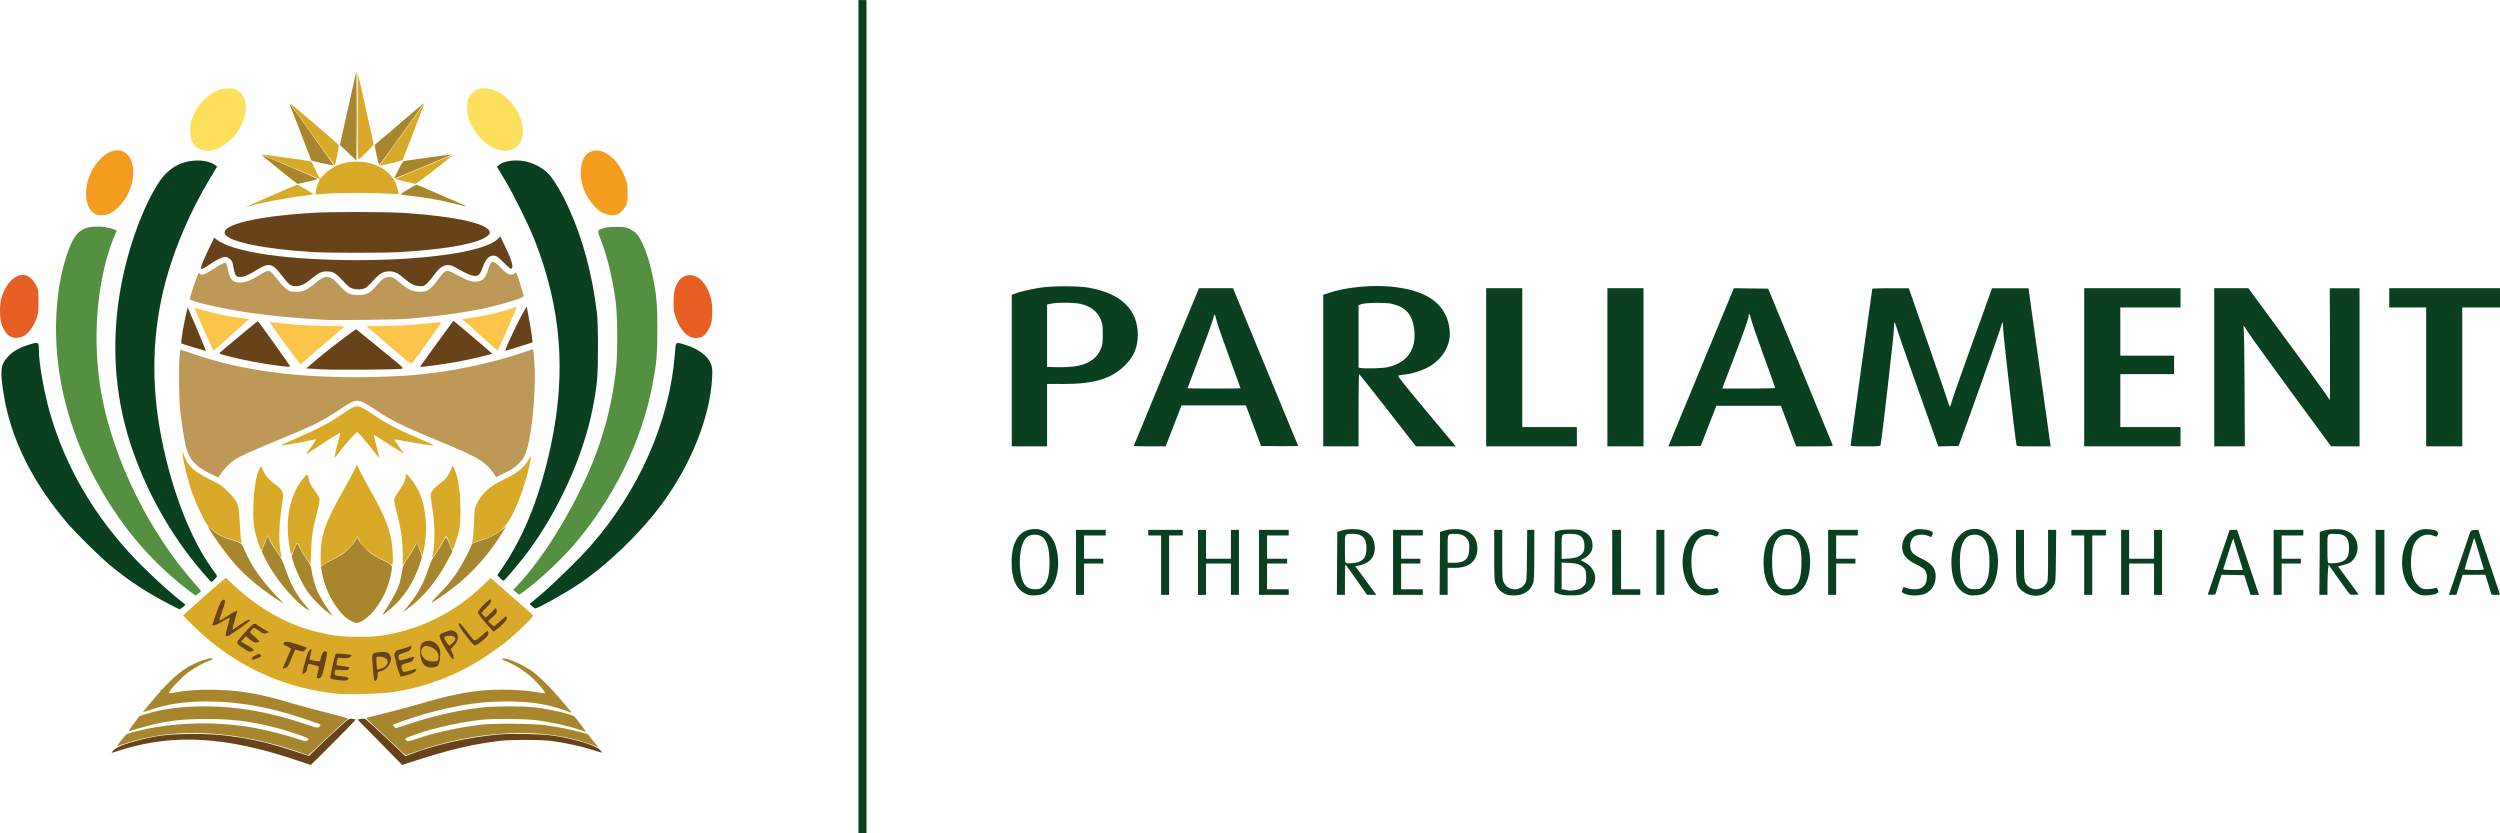 <svg height="182.574" viewBox="0 0 3114.454 1038" width="547.723" xmlns="http://www.w3.org/2000/svg"><g transform="translate(-142.579 -54.13)"><path d="m393.591 240.699c-5.862-2.179-8.764-4.728-11.552-10.148-3.382-6.576-3.474-19.906-.2-28.852 5.153-14.081 16.548-27.419 28.678-33.568 6.009-3.046 8.014-3.541 15.46-3.817 8.037-.298 8.836-.138 13.162 2.637 15.868 10.176 11.84 40.303-8.048 60.191-11.729 11.729-27.287 17.353-37.5 13.558zm371.674.371c-14.679-2.894-30.951-18.646-37.953-36.743-3.539-9.146-3.802-22.656-.56-28.791 2.852-5.399 8.383-10.146 12.781-10.971 12.673-2.377 25.511 2.479 37.047 14.015 22.354 22.354 23.425 56.582 1.954 62.447-4.532 1.238-7.164 1.247-13.268.043z" fill="#fcdf5b"/><path d="m744.925 475.362c-9.612-8.653-19.54-17.54-22.061-19.75l-4.585-4.018 12.982-1.807c14.037-1.954 35.812-7.024 47.691-11.105 4.08-1.402 7.501-2.437 7.601-2.301.193.262-23.282 53.843-23.831 54.392-.176.176-8.185-6.759-17.797-15.412z" fill="#fcc549"/><path d="m396.351 464.326c-6.633-14.683-12.005-26.767-11.939-26.853.066-.086 5.295 1.329 11.62 3.146 14.282 4.102 28.865 7.152 44.627 9.333l12.127 1.678-19.957 18c-10.977 9.9-20.961 18.763-22.189 19.696l-2.231 1.696z" fill="#fcc549"/><path d="m626.674 484.145-27.759-24.014h17.826c19.874 0 43.251-1.331 62.682-3.568 7.09-.816 13.049-1.326 13.242-1.132.341.341-34.615 48.919-37.032 51.465-.954 1.004-6.915-3.679-28.96-22.75z" fill="#fcc549"/><path d="m497.248 481.93c-10.494-14.448-18.949-26.4-18.788-26.56.161-.161 6.093.359 13.183 1.154 21.975 2.464 28.091 2.856 54.523 3.491l25.633.616-27.095 23.5c-14.903 12.925-27.383 23.628-27.735 23.784s-9.226-11.537-19.72-25.984z" fill="#fcc549"/><path d="m261.533 320.966c-7.933-4.377-11.781-13.013-11.735-26.336.106-30.806 27.272-60.922 46.54-51.594 18.767 9.085 15.565 47.433-5.732 68.643-7.569 7.539-13.548 10.462-21.313 10.421-3.168-.017-6.661-.527-7.761-1.134zm632.632-1.354c-10.96-5.102-22.715-21.41-26.63-36.942-3.256-12.918-1.231-28.363 4.587-34.989 13.566-15.45 39.668-.366 49.527 28.621 2.353 6.919 2.837 10.019 2.858 18.328.015 5.93-.526 11.561-1.33 13.836-1.611 4.557-6.34 10.197-10.243 12.215-4.399 2.275-12.587 1.808-18.769-1.07z" fill="#f49d1e"/><path d="m527.009 975.125c-.107.013-.508.315-1.227.879-.963.755-1.75 1.542-1.75 1.75 0 .823.821.293 2.127-1.373.68-.867.979-1.272.85-1.256z" fill="#8c8c8c"/><path d="m345.009 912.125c-.107.013-.508.315-1.227.879-.963.755-1.75 1.542-1.75 1.75 0 .823.821.293 2.127-1.373.68-.867.979-1.272.85-1.256z" fill="#8c8c8c"/><path d="m367.83 899.13c-.294.028-1.317.917-2.297 2-.995 1.1-1.586 2-1.311 2s1.315-.9 2.311-2 1.586-2 1.311-2c-.004 0-.009-0-.014 0z" fill="#8c8c8c"/><path d="m644.115 816.017c-.001.009-.003.02-.004.029.001-.009.003-.02.004-.029z" fill="#8c8c8c"/><path d="m806.49 489.408c-.97.011-5.248 1.273-10.141 3.012-21.794 7.747-54.36 16.142-82.158 21.18-37.65 6.822-67.067 9.478-113.158 10.217-86.442 1.386-156.344-7.814-216.941-28.551l-16.92-5.791-.803 7.578c-1.201 11.337-.85 53.959.553 67.078 1.495 13.985 4.715 35.008 6.814 44.5 3.687 16.666 11.699 26.134 29.461 34.816l11.271 5.51 3.168-4.703c4.188-6.218 10.769-12.907 16.738-17.014 6.6-4.54 18.94-10.194 52.59-24.096 47.85-19.768 57.493-24.556 79.443-39.447 6.828-4.632 14.3-8.989 16.605-9.68 6.719-2.013 11.575-.068 29.033 11.625 18.535 12.415 33.979 20.03 73.986 36.482 53.839 22.14 61.879 26.979 73.084 43.986l1.584 2.404 10.535-5.146c12.491-6.101 20.157-12.65 24.51-20.936 8.632-16.433 15.22-78.905 12.459-118.139-.555-7.884-1.24-14.566-1.523-14.85-.027-.027-.091-.038-.191-.037z" fill="#bd9856"/><path d="m756.656 380.271c-2.497.043-4.146 3.246-6.047 9.859-3.39 11.792-8.35 15.715-18.535 14.664-5.26-.543-8.646-1.998-24.82-10.664-8.519-4.565-9.832-3.995-19.018 8.281-9.55 12.763-13.248 15.24-22.639 15.156-8.441-.075-14.979-2.939-23.564-10.32-8.198-7.049-10.075-8.117-14.271-8.117-5.449 0-8.776 2.065-14.66 9.107-9.188 10.996-13.459 13.31-24.568 13.305-10.367-.004-14.173-1.969-23.164-11.963-7.548-8.39-10.616-10.452-15.537-10.443-4.342.008-7.219 1.603-15.363 8.512-9.014 7.647-14.074 9.819-23.092 9.91-6.416.065-7.605-.242-11.5-2.971-2.389-1.674-6.369-5.676-8.844-8.895s-6.34-7.88-8.588-10.357c-4.843-5.336-5.726-5.291-15.412.789-10.928 6.86-16.985 9.38-23.594 9.816-10.715.707-14.35-2.736-16.875-15.988-.737-3.866-1.772-7.463-2.303-7.994-1.393-1.393-6.192.861-17.088 8.021-9.014 5.924-14.123 7.606-15.641 5.15-.34-.55-1-1-1.465-1-.861 0-11.035 29.856-11.035 32.381 0 2.95 40.244 12.226 74 17.057 22.637 3.24 50.995 6.162 73 7.521 9.625.595 19.525 1.247 22 1.449 9.356.763 91.035-.29 103-1.328 39.094-3.392 74.735-8.464 100-14.23 23.2-5.295 43.989-11.989 44.014-14.172.007-.648-2.078-7.757-4.633-15.797-4.536-14.274-4.687-14.574-6.512-12.75-4.175 4.175-9.793 1.885-18.484-7.535-3.957-4.289-6.66-6.491-8.762-6.455z" fill="#bd9856"/><path d="m619.097 865.64c4.911-.004 8.738 1.254 9.918 3.459 4.032 7.535-2.57 19.926-11.512 21.604-3.312.621-3.471.845-3.471 4.885 0 2.832-.605 4.782-1.828 5.889-4.201 3.802-4.537 2.815-6.205-18.264-1.248-15.771-1.3-15.656 7.883-17.135 1.82-.293 3.578-.436 5.215-.438z" fill="#8c8c8c"/><path d="m530.935 861.648c.082-.001.15.014.199.045.395.244.099 3.029-.656 6.189-.755 3.161-1.391 6.068-1.41 6.459s1.877 1.207 4.215 1.811c2.337.604 4.96 1.302 5.826 1.551 1.196.344 1.865-.803 2.779-4.764 1.77-7.67 5.244-10.802 8.129-7.326.988 1.191.592 4.435-2.012 16.488-1.783 8.254-3.744 15.408-4.357 15.896-1.846 1.47-5.036 2.136-6.33 1.322-.945-.595-.892-1.981.238-6.227 2.227-8.368 2.176-8.488-4.152-9.904-6.379-1.427-6.777-1.177-7.746 4.885-.472 2.952-1.273 3.995-4.105 5.346-1.936.923-3.52 1.238-3.52.699s1.606-7.167 3.568-14.732c2.895-11.162 4.062-14.17 6.191-15.947 1.263-1.054 2.571-1.787 3.143-1.791z" fill="#8c8c8c"/><path d="m616.074 873.13c-4.587.02-4.622.478-3.404 9.361.35 2.552 1.014 4.639 1.479 4.639s2.667-.73 4.895-1.621c9.163-3.666 7.397-12.379-2.51-12.379-.158 0-.311-.001-.459 0z" fill="#8c8c8c"/><path d="m563.66 867.433c1.359-.009 3.291.12 6.148.33 4.798.352 9.566 1.074 10.596 1.604 1.802.927 1.792 1.044-.277 3.113-1.853 1.853-3.103 2.111-9.066 1.869l-6.916-.281-1.029 3.725c-.566 2.049-.86 3.894-.654 4.1.205.205 3.68.848 7.723 1.428 8.919 1.279 10.228 2.233 6.85 4.998-2.169 1.775-3.381 1.967-9.145 1.434-5.509-.51-6.748-.346-7.25.963-1.398 3.644-.642 4.126 8.395 5.361 9.378 1.282 10.658 2.246 7.172 5.4-1.042.943-3.302 1.596-5.25 1.52-4.186-.165-16.786-2.396-17.486-3.096-.84-.84 4.713-28.094 6.219-30.523.874-1.409 1.379-1.927 3.973-1.943z" fill="#8c8c8c"/><path d="m465.259 866.914 2.098 2.098c1.457 1.457 1.779 2.416 1.055 3.141-.574.574-3.329 1.912-6.121 2.973-4.351 1.653-5.246 1.727-6.254.512-1.567-1.888-.856-2.816 4.609-6.02z" fill="#8c8c8c"/><path d="m459.064 831.13c.018-0.0.037 0 .055 0 3.084 0 19.199 9.73 18.361 11.086-.284.46-2.068 1.127-3.963 1.482-2.92.548-4.212.096-8.467-2.961-2.762-1.984-5.393-3.607-5.846-3.607s-1.805 1.044-3.004 2.32l-2.18 2.32 6.613 5.365c6.053 4.911 6.46 5.476 4.814 6.68-3.074 2.248-6.847 1.5-11.764-2.33-4.541-3.538-4.734-3.59-6.664-1.844-1.093.989-1.988 2.365-1.988 3.057s3.37 3.208 7.488 5.594c4.118 2.386 7.493 4.857 7.5 5.49.007.634-1.405 1.646-3.137 2.25-1.732.604-3.42 1.062-3.75 1.02-1.22-.158-12.679-8.086-14.973-10.359l-2.371-2.35 10.277-11.607c8.389-9.473 10.731-11.573 12.996-11.605z" fill="#8c8c8c"/><path d="m673.978 859.636c-2.633.007-4.708 1.171-5.473 3.58-1.814 5.714 2.343 12.376 8.713 13.969 2.905.726 9.627.556 10.307-.262.134-.161.552-2.008.932-4.104.632-3.494.369-4.131-3.154-7.654-3.633-3.633-7.939-5.538-11.324-5.529z" fill="#8c8c8c"/><path d="m655.101 858.332c.718-.017.932.419.932 1.459 0 3.667-2.831 6.044-9.463 7.943-6.332 1.813-6.537 1.975-6.537 5.135 0 3.961.561 4.011 10.24.938 9.095-2.888 10.188-2.641 8.057 1.828-1.348 2.827-2.43 3.567-6.703 4.588-7.465 1.783-8.762 2.821-8.012 6.408.345 1.65.948 3.346 1.34 3.768.391.422 4.056-.331 8.145-1.672 8.408-2.759 10.477-2.148 7.285 2.152-1.513 2.038-3.705 3.165-8.447 4.342-3.522.874-7.379 1.905-8.57 2.291-1.191.386-2.368.345-2.615-.09-.888-1.558-4.481-13.932-6.221-21.42-1.71-7.362-1.709-7.716.062-10.064 1.28-1.697 4.123-3.063 9.389-4.512 4.153-1.142 8.563-2.404 9.801-2.803.562-.181.992-.283 1.318-.291z" fill="#8c8c8c"/><path d="m499.847 852.48c1.983-.026 5.249.968 13.217 3.66 7.133 2.41 12.969 4.661 12.969 5s-1.248 1.812-2.773 3.273c-2.72 2.606-2.865 2.63-7.504 1.234l-4.73-1.424-1.992 3.906c-1.096 2.149-2.94 6.515-4.096 9.703-1.156 3.188-3.006 6.584-4.113 7.547-1.724 1.499-6.791 2.515-6.791 1.361 0-.214 2.25-5.439 5-11.611s4.99-11.735 4.977-12.361-2.26-2.121-4.994-3.322c-5.398-2.372-5.762-4.026-1.398-6.361.692-.37 1.329-.594 2.23-.605z" fill="#8c8c8c"/><path d="m676.492 851.134c.032-0.0.064 0.0.096 0 4.3-.005 11.747 5.004 13.768 9.262 2.937 6.19 1.459 20.756-2.434 23.984-1.47 1.219-3.855 1.75-7.865 1.75-6.473 0-9.926-1.978-12.648-7.242-1.985-3.84-2.947-17.306-1.5-21.008 1.321-3.379 6.531-6.69 10.584-6.746z" fill="#8c8c8c"/><path d="m701.091 846.498c-2.052.012-3.844.475-4.48 1.506-.244.395.765 2.607 2.24 4.916 1.475 2.309 3.003 4.199 3.396 4.203 1.652.017 7.637-6.216 7.16-7.457-.749-1.952-4.896-3.187-8.316-3.168z" fill="#8c8c8c"/><path d="m704.506 839.134c2.909-.007 5.438.817 7.072 2.451 4.055 4.055 2.739 11.622-3.055 17.555l-3.539 3.625 2.104 4.756c1.157 2.616 1.858 5.397 1.557 6.182-1.333 3.474-4.257 1.117-9.74-7.857-8.576-14.037-10.094-17.425-9.342-20.85.359-1.635 1.175-2.796 1.812-2.582.637.214 2.958-.428 5.158-1.426 2.721-1.234 5.485-1.847 7.973-1.854z" fill="#8c8c8c"/><path d="m715.095 829.355c.076-.003.152.007.225.031.667.218 4.831 5.085 9.254 10.814 4.422 5.73 8.789 10.562 9.705 10.738.951.183 4.459-2.279 8.184-5.744 7.726-7.187 9.595-7.642 9.512-2.314-.054 3.481-.635 4.199-8.098 10-4.422 3.438-8.818 6.25-9.77 6.25-1.028 0-5.695-5.086-11.502-12.533-8.218-10.54-9.67-12.939-9.135-15.072.312-1.243 1.005-2.142 1.625-2.17z" fill="#8c8c8c"/><path d="m644.115 816.017c-.001.009-.003.02-.004.029.001-.009.003-.02.004-.029z" fill="#8c8c8c"/><path d="m421.965 800.478c.561-.01.992.177 1.371.557 1.302 1.302.513 4.518-4.139 16.846-1.712 4.537-2.704 8.25-2.203 8.25.501 0 4.61-2.475 9.129-5.5 8.359-5.595 13.636-7.163 12.625-3.75-.285.963-1.846 6.124-3.469 11.469s-2.456 9.421-1.85 9.059c.607-.362 4.323-3.069 8.258-6.016 6.759-5.062 12.846-7.261 12.846-4.639 0 1.412-7.461 7.313-18.568 14.688-4.712 3.129-9.212 5.682-10 5.674-3.791-.041-3.884-1.383-.822-11.869 1.658-5.679 2.86-10.478 2.672-10.666s-3.575 1.683-7.525 4.16c-3.951 2.477-8.845 4.774-10.877 5.104-4.34.704-4.589 2.544 2.336-17.213 4.215-12.026 5.301-14.19 7.695-15.352 1.083-.525 1.885-.789 2.521-.801z" fill="#8c8c8c"/><path d="m753.732 799.515c.078.001.144.018.197.051 2.697 1.667 1.013 5.831-4.812 11.9l-5.916 6.164 2.287 2.656 2.289 2.656 6.348-6.406c3.492-3.524 6.701-6.406 7.129-6.406s.788 1.913.799 4.25c.018 3.871-.451 4.676-5.25 9.008l-5.27 4.756 3 2.488c1.65 1.368 3.335 2.489 3.746 2.492.411.003 4.065-3.145 8.119-6.996l7.373-7.004.605 3.736c.542 3.341.212 4.143-3.119 7.58-2.049 2.114-5.811 5.383-8.359 7.266-2.549 1.883-5.07 3.424-5.604 3.424-1.944 0-20.262-21.934-20.262-24.262 0-2.689 14.271-17.387 16.699-17.354z" fill="#8c8c8c"/><path d="m424.009 773.892-2.99 2.369c-8.969 7.103-49.86 43.538-49.918 44.479-.104 1.679 23.064 23.797 34.715 33.143 45.41 36.422 97.059 57.863 154.717 64.225 14.174 1.564 56.277.475 71.289-1.844 43.164-6.666 81.611-21.571 117.711-45.635 16.233-10.82 26.571-18.976 40.33-31.812 12.46-11.625 17.739-17.543 16.576-18.586-.498-.447-12.525-11.019-26.727-23.494l-25.82-22.682-10.48 10.006c-35.846 34.224-80.278 55.75-128.379 62.197-13.268 1.778-41.969 1.492-55.5-.555-6.05-.915-16.237-2.966-22.637-4.559-37.343-9.291-73.048-29.542-104.385-59.205z" fill="#d9aa27"/><path d="m525.226 645.822c-.826.017-1.992 1.127-3.842 3.166-16.322 17.996-23.652 49.156-18.971 80.643 2.682 18.04 2.655 17.999 6.219 8.895 3.239-8.275 4.811-9.924 5.912-6.199.888 3.006 7.405 14.086 11.648 19.805l3.34 4.5.643-17.5c.674-18.355 2.073-26.93 7.975-48.92 1.805-6.726 2.834-12.573 2.504-14.223-.557-2.784-2.509-6.047-9.027-15.084-1.894-2.626-3.724-6.625-4.115-9-.693-4.205-1.189-6.105-2.285-6.082z" fill="#d9aa27"/><path d="m648.033 643.783v2.514c0 5.016-2.798 11.49-8.217 19.014-3.042 4.224-5.805 8.773-6.141 10.111-.342 1.362.49 6.566 1.891 11.822 5.443 20.427 7.632 32.541 8.426 46.605.441 7.82.572 16.257.291 18.75h.002c-.281 2.493-.286 4.531-.008 4.531.952 0 10.536-14.509 13.711-20.756 1.745-3.434 3.358-6.244 3.584-6.244.706 0 3.642 6.177 5.443 11.449l1.727 5.051 1.637-7.156c5.561-24.322 3.342-52.168-5.807-72.854-2.772-6.269-9.817-16.589-13.932-20.414z" fill="#d9aa27"/><path d="m706.707 633.904-2.791 6.146c-3.695 8.139-5.748 10.633-13.658 16.58-7.68 5.774-11.233 10.496-11.207 14.898.01 1.706.934 8.502 2.053 15.102 3.594 21.204 3.685 45.265.225 59.398-.356 1.456-.198 2.161.4 1.791 1.625-1.004 9.828-13.733 13.275-20.598 3.675-7.318 3.648-7.331 7.67 3.908 1.476 4.125 2.997 7.864 3.381 8.309.882 1.024 7.43-18.674 9.078-27.309 1.463-7.666 1.42-34.088-.076-46.73-1.32-11.153-3.748-21.558-6.33-27.133z" fill="#d9aa27"/><path d="m467.748 635.13c-1.346.066-4.543 8.551-6.107 16.229-3.832 18.807-4.783 47.353-2.057 61.725 1.494 7.876 6.85 24.717 8.373 26.328.407.43 1.31-1.118 2.006-3.441s2.362-6.704 3.701-9.732l2.436-5.504 3.27 6.5c1.799 3.576 5.673 9.978 8.609 14.225 2.936 4.247 5.465 7.596 5.619 7.441.154-.154-.455-3.204-1.354-6.775-2.53-10.051-2.204-33.757.723-52.494 1.288-8.25 2.328-16.395 2.309-18.1-.053-4.745-2.875-9.196-8.049-12.699-7.98-5.403-14.862-13-16.852-18.602-.996-2.805-2.171-5.1-2.611-5.1-.005 0-.01-0-.016 0z" fill="#d9aa27"/><path d="m587.144 632.63-2.986 6.578c-1.643 3.618-7.483 14.467-12.977 24.111-23.463 41.193-29.148 57.521-29.148 83.717 0 6.651.255 12.094.566 12.094s1.999-1.068 3.75-2.373c1.751-1.305 7.76-4.702 13.354-7.551 11.795-6.007 20.932-13.918 25.123-21.752l2.77-5.178 2.869 5.479c4.031 7.698 12.905 15.34 24.975 21.506 5.551 2.836 11.27 5.98 12.707 6.984 1.437 1.005 2.9 1.54 3.25 1.189 1.18-1.18.641-18.728-.859-27.977-3.017-18.604-9.648-34.705-26.547-64.451-5.117-9.008-11.001-19.977-13.074-24.377z" fill="#d9aa27"/><path d="m369.966 615.63.473 6.5c.58 7.962 7.191 34.007 12.062 47.527 4.557 12.646 15.349 34.962 18.984 39.256 3.43 4.05 13.963 11.655 19.172 13.842 2.131.894 7.7 2.73 12.375 4.08s8.92 2.863 9.434 3.359c1.458 1.41 1.531.715.432-4.092-.563-2.46-1.35-12.348-1.748-21.973-.919-22.201-2.155-25.402-14.49-37.572-7.504-7.403-9.713-8.895-22.719-15.33-20.199-9.994-27.754-17.053-32.1-30.006z" fill="#d9aa27"/><path d="m803.64 623.097c-.352.021-1.044 1.006-2.094 2.842-6.154 10.764-13.635 16.852-31.014 25.242-18.086 8.731-28.218 17.868-34.318 30.949-2.347 5.033-2.627 7.07-3.285 24-.396 10.175-1.176 19.958-1.734 21.738l-1.016 3.236 2.678-1.369c1.472-.754 6.26-2.348 10.641-3.543 17.406-4.75 28.23-13.327 36.203-28.689 9.385-18.084 18.18-43.264 22.824-65.34 1.32-6.274 1.723-9.102 1.115-9.066z" fill="#d9aa27"/><path d="m587.185 560.275c-2.053.012-3.913.714-6.217 1.889-2.426 1.237-9.061 5.545-14.746 9.572-12.427 8.803-29.95 17.856-56.189 29.029-10.725 4.567-18.589 8.317-17.475 8.334 2.899.044 29.883-4.762 36.818-6.559 3.214-.833 6.253-1.377 6.752-1.211.499.166-1.607 3.676-4.68 7.801s-6.038 8.333-6.59 9.35c-1.193 2.2-1.949 2.627 12.201-6.902 14.187-9.554 28.988-18.767 29.426-18.316.197.203-1.111 5.769-2.908 12.369s-3.595 13.8-3.992 16c-.707 3.911-.571 3.8 6.027-4.934 3.712-4.913 10.121-12.462 14.242-16.775l7.492-7.844 2.447 2.277c3.261 3.034 13.727 15.619 20.1 24.168 2.826 3.791 5.137 6.266 5.133 5.5-.006-1.206-5.039-21.198-6.582-26.143-.3-.963-.151-1.75.334-1.75s9.074 5.388 19.088 11.973c10.014 6.585 17.793 11.198 17.285 10.25-.508-.948-3.401-5.098-6.428-9.223-3.027-4.125-5.368-7.64-5.203-7.811.165-.171 6.086.826 13.156 2.215 14.701 2.888 34.974 5.889 36.453 5.396.549-.183-5.885-3.201-14.299-6.707-27.663-11.525-43.521-19.654-59.922-30.715-12.147-8.192-17.368-11.261-21.725-11.234z" fill="#d9aa27"/><path d="m512.838 284.13c-.888 0-63.245 27.126-63.805 27.756-.275.31.295.277 1.268-.072 11.219-4.029 50.618-11.708 71.379-13.912 6.245-.663 11.354-1.51 11.354-1.883 0-.661-19.073-11.889-20.195-11.889z" fill="#d9aa27"/><path d="m705.482 247.916c-.672.027-5.183 1.709-10.955 4.104-35.824 14.863-59.936 25.061-59.494 25.16.275.062 5.675 1.371 12 2.91 6.325 1.539 12.231 2.853 13.125 2.92 1.24.093 40.133-29.911 45.369-35 .068-.066.051-.098-.045-.094z" fill="#d9aa27"/><path d="m468.437 246.443c-.035.001-.053.005-.059.01-.103.103 15.993 6.892 35.77 15.088 19.777 8.196 36.183 15.265 36.459 15.711.276.446-.441 2.656-1.592 4.912-1.151 2.256-2.364 6.394-2.695 9.193l-.604 5.09 7.408-.672c16.375-1.487 56.963-1.874 75.771-.723 10.65.652 19.636.911 19.969.578.333-.333-.164-3.535-1.104-7.117-4.992-19.033-23.229-31.803-47.229-33.068-17.729-.935-32.145 4.167-43.324 15.332l-6.324 6.316-5.018-10.732c-2.76-5.902-5.206-10.922-5.434-11.154-.422-.431-59.824-8.817-61.996-8.764z" fill="#d9aa27"/><path d="m504.338 183.13c-.299 0 .552 1.462 1.891 3.25s13.822 19.132 27.742 38.543 25.452 35.151 25.627 34.977c1.126-1.126 5.523-24.382 4.803-25.398-1.113-1.57-59.34-51.371-60.062-51.371z" fill="#d9aa27"/><path d="m670.689 184.291c-.125.016-.432.309-.934.84-.781.825-13.348 18.178-27.928 38.561l-26.508 37.059 14.037-3.123c8.36-1.86 14.375-3.705 14.871-4.561.458-.79 6.234-15.611 12.836-32.936s12.477-32.625 13.057-34c.545-1.292.751-1.863.568-1.84z" fill="#d9aa27"/><path d="m588.189 144.63-.078 54.299c-.065 45.579.141 54.171 1.285 53.5 3.19-1.872 18.635-17.145 18.619-18.412-.009-.763-4.474-21.187-9.922-45.387z" fill="#d9aa27"/><path d="m155.004 473.095c-4.213-2.514-7.336-6.843-10.176-14.107-2.551-6.524-3.034-23.291-.918-31.858 4.947-20.032 18.671-33.353 30.953-30.046 4.942 1.331 9.872 6.25 13.077 13.046 2.406 5.102 2.593 6.513 2.593 19.5 0 12.076-.321 14.93-2.337 20.766-3.054 8.843-9.078 17.746-14.402 21.288-5.747 3.822-13.741 4.423-18.789 1.411zm844.392-1.215c-6.165-4.12-11.483-12.025-14.969-22.25-2.336-6.852-2.732-9.65-2.758-19.5-.033-12.689 1.866-20.036 6.876-26.606 7.637-10.012 22.131-8.631 30.66 2.922 7.963 10.787 11.28 22.884 10.657 38.862-.337 8.639-.855 11.299-3.174 16.318-4.636 10.034-9.13 13.503-17.493 13.503-3.905 0-5.952-.679-9.8-3.25z" fill="#e85f24"/><path d="m769.927 874.318c-.618 0-1.133.073-1.527.225-1.336.513.306 1.557 6.33 4.023 11.299 4.625 24.415 13.442 33.391 22.449 7.222 7.247 14.328 16.033 13.576 16.785-.193.193-5.709-.589-12.258-1.736-15.317-2.682-45.024-3.64-63.131-2.035-24.723 2.191-46.769 6.751-77.639 16.061-8.875 2.676-28.062 7.841-42.637 11.479s-26.855 6.721-27.289 6.852c-.434.131 8.341 8.638 19.5 18.906 11.159 10.269 22.303 20.735 24.766 23.258 2.876 2.946 5.022 4.373 6 3.992.837-.326 6.698-2.387 13.023-4.58 61.856-21.451 127.312-28.083 180.648-18.303 13.355 2.449 32.034 7.657 40.533 11.301l4.68 2.006-6.541-8.184-6.543-8.186-8.139-2.27c-11.741-3.274-30.168-6.903-45.139-8.889-16.43-2.18-64.674-2.503-80.5-.539-27.649 3.43-56.265 9.693-78.467 17.174-11.822 3.983-11.992 4.01-13.898 2.104-1.906-1.906-1.881-1.949 1.969-3.57 21.443-9.028 57.836-17.815 89.896-21.703 15.345-1.861 57.37-1.53 72.5.572 19.329 2.685 38.812 7.181 54.18 12.5l5.678 1.965-6.373-8.717c-3.506-4.794-7.217-9.479-8.248-10.412-3.436-3.109-31.44-9.535-51.236-11.756-12.343-1.385-46.466-1.385-60.5-.002-28.636 2.823-61.364 9.976-92.371 20.191l-18.371 6.053-2.072-2.07-2.07-2.072 3.674-1.535c9.32-3.894 33.759-11.66 48.246-15.332 36.195-9.173 60.32-12.439 91.465-12.383 31.625.057 54.208 4.023 78.5 13.791 1.478.594 1.087-.264-1.5-3.289-1.925-2.252-7.84-9.204-13.145-15.451-11.498-13.54-23.932-25.768-32.855-32.312-11.191-8.207-29.531-16.363-36.105-16.359z" fill="#a8862e"/><path d="m404.566 874.13c-3.582.069-15.758 4.483-23.256 8.439-14.612 7.712-26.681 18.398-45.5 40.289-7.93 9.225-14.702 17.256-15.049 17.848-.347.592 3.559-.384 8.68-2.168 21.556-7.511 43.033-10.698 71.592-10.623 40.995.108 80.988 7.611 127.75 23.967 7.287 2.549 13.25 4.929 13.25 5.287 0 .358-.85 1.422-1.891 2.363-1.798 1.627-2.697 1.441-18.25-3.791-43.964-14.788-83.868-21.753-124.359-21.703-29.47.036-52.643 3.089-73.633 9.701l-7.633 2.404-7.25 9.645c-4.74 6.306-6.598 9.455-5.367 9.098 1.035-.301 7.417-2.165 14.182-4.143 28.247-8.257 48.663-11.011 81.701-11.02 30.96-.008 52.706 2.537 81.5 9.537 14.042 3.414 42.081 12.466 44.752 14.449 1.599 1.187 1.613 1.436.156 2.916-1.465 1.489-2.582 1.289-14-2.5-15.492-5.141-39.626-11.148-55.949-13.926-48.932-8.326-103.063-6.108-148.266 6.076-7.62 2.054-7.933 2.262-13.062 8.729-7.547 9.514-7.548 9.454.049 6.584 3.751-1.417 12.756-4.141 20.012-6.055 50.716-13.375 112.904-10.543 177.809 8.1 8.25 2.37 19.05 5.879 24 7.799s9.326 3.537 9.723 3.594c.397.057 6.022-4.995 12.5-11.229 15.871-15.271 35.114-32.962 37.061-34.07 1.116-.636-6.378-2.888-25.35-7.619-14.813-3.694-36.202-9.469-47.529-12.832-36.857-10.943-59.861-14.975-90.426-15.85-20.366-.583-36.444.442-51.408 3.271-4.087.773-7.641 1.193-7.898.936-1.57-1.57 13.479-18.04 23.598-25.826 7.124-5.482 20.715-12.916 26.947-14.74 4.363-1.277 4.87-2.938.898-2.938-.027 0-.054-.001-.082 0z" fill="#a8862e"/><path d="m476.906 840.652c-.315.019-.539.41-.539 1.023 0 1.686.314 1.832 1.123.523.316-.512.194-1.166-.273-1.455-.11-.068-.214-.098-.311-.092z" fill="#737373"/><path d="m513.021 731.033c-.663.028-2.153 3.087-4.58 9.391l-2.617 6.795 2.561 8.205c3.076 9.862 11.065 26.484 16.758 34.867 5.588 8.229 16.971 20.114 24.891 25.988 3.575 2.652 6.628 4.828 6.783 4.836.155.008-1.495-2.347-3.666-5.234-4.979-6.622-12.582-19.482-15.742-26.629-2.736-6.186-5.854-18.033-6.805-25.855-.505-4.155-1.712-6.733-5.854-12.506-2.87-4-6.567-9.969-8.217-13.266s-3.137-6.206-3.305-6.465c-.057-.088-.126-.13-.207-.127z" fill="#a8862e"/><path d="m661.81 730.044-3.35 6.658c-1.842 3.662-5.692 9.868-8.557 13.793-4.754 6.514-5.321 7.876-6.496 15.635-.708 4.675-2.03 10.97-2.939 13.988-2.264 7.516-9.134 20.939-15.848 30.969-3.074 4.592-5.588 8.533-5.588 8.758 0 1.131 10.204-7.051 16.48-13.215 8.549-8.396 16.175-18.97 21.996-30.5 4.929-9.762 10.523-24.993 10.523-28.648 0-1.369-1.4-5.854-3.111-9.965z" fill="#a8862e"/><path d="m698.394 723.441c-.555.002-2.156 2.397-3.633 5.453-1.525 3.155-5.441 9.447-8.703 13.984-4.78 6.648-6.715 10.59-9.963 20.305-5.69 17.018-12.889 30.466-22.996 42.947l-8.504 10.5 5.469-3.914c19.254-13.783 36.656-34.771 50.467-60.865l5.588-10.557-3.381-8.777c-1.859-4.828-3.791-8.909-4.293-9.068-.016-.005-.033-.008-.051-.008z" fill="#a8862e"/><path d="m587.334 722.828-1.109 3.182c-1.314 3.769-10.917 14.126-16.975 18.307-2.356 1.626-7.963 4.774-12.459 6.994s-9.602 5.125-11.346 6.455l-3.17 2.418 1.375 7.223c3.129 16.445 9.876 31.946 19.408 44.596 6.306 8.369 10.769 12.443 17.475 15.949 2.2 1.15 5.027 2.11 6.283 2.135 4.076.079 11.578-4.603 17.838-11.131 12.794-13.343 22.19-32.576 25.48-52.16 1.519-9.04 2.174-8.177-11.521-15.217-4.906-2.522-10.756-5.865-13-7.43-5.78-4.03-14.024-12.828-16.324-17.42z" fill="#a8862e"/><path d="m476.109 721.785-1.969 4.598c-1.084 2.528-2.776 6.862-3.76 9.631l-1.787 5.035 3.969 8.236c10.369 21.511 31.745 48.403 48.367 60.852 3.595 2.692 6.723 4.708 6.951 4.48.228-.228-1.827-3.017-4.566-6.199-11.553-13.423-18.711-26.43-25.201-45.797-3.135-9.354-5.099-13.296-10.113-20.299-3.422-4.78-7.498-11.356-9.057-14.613z" fill="#a8862e"/><path d="m401.492 709.912c-.061.006-.053.077.029.219 9.135 15.64 22.851 34.488 34.797 47.816 12.727 14.199 28.612 27.571 49.203 41.416 5.506 3.703 10.193 6.74 10.416 6.75.223.01-4.071-4.595-9.543-10.232-17.715-18.251-31.692-38.38-38.936-56.076-3.76-9.185-4.177-9.506-17.156-13.268-10.822-3.136-17.052-6.466-24.148-12.906-2.51-2.277-4.37-3.749-4.662-3.719z" fill="#a8862e"/><path d="m773.24 709.798-4.135 3.416c-7.159 5.916-14.113 9.769-22.477 12.449-13.611 4.363-16.595 5.584-16.6 6.799-.01 2.531-12.001 25.645-17.467 33.668-7.964 11.69-12.181 16.76-24.449 29.396-10.869 11.195-10.623 11.612 1.92 3.234 32.063-21.416 57.425-47.559 77.654-80.047z" fill="#a8862e"/><path d="m661.576 284.13c-1.691.089-20.439 11.49-19.785 12.039.408.343 5.855 1.166 12.104 1.828 16.782 1.778 39.664 5.826 54 9.555 12.509 3.254 15.863 3.961 15.055 3.172-.595-.581-60.607-26.594-61.354-26.594-.006 0-.013-0-.019 0z" fill="#a8862e"/><path d="m468.623 247.236c-.289.039 9.229 7.916 21.41 17.717 12.375 9.957 22.725 18.122 23 18.145 1.375.114 24.603-5.304 25.252-5.891.547-.494-60.433-26.734-69.641-29.967-.01-.003-.017-.005-.021-.004z" fill="#a8862e"/><path d="m705.619 246.484c-2.751.075-55.789 7.369-59.336 8.174-1.662.377-3.558 3.117-7.25 10.475-2.75 5.479-5 10.242-5 10.586 0 .344.787.34 1.75-.01 5.628-2.045 70.161-29.001 69.945-29.217-.007-.007-.043-.01-.109-.008z" fill="#a8862e"/><path d="m503 182.947c-.059.002.046.241.289.684.302.55 6.486 16.525 13.74 35.5s13.377 34.692 13.605 34.926c.229.234 5.926 1.661 12.658 3.172 13.071 2.933 14.74 3.203 14.74 2.373 0-.292-11.996-17.279-26.658-37.75-20.673-28.862-27.992-38.918-28.375-38.904z" fill="#a8862e"/><path d="m670.539 182.652c-.185.017-.729.39-1.535 1.074-1.358 1.152-15.296 13.04-30.971 26.418-15.675 13.378-28.629 24.414-28.787 24.525-.349.246 4.826 23.646 5.469 24.727.25.421 6.186-7.229 13.189-17 7.004-9.771 19.181-26.766 27.059-37.766 7.878-11 14.814-20.675 15.416-21.5.244-.335.286-.49.16-.479z" fill="#a8862e"/><path d="m586.533 142.798-10.307 45.916-10.305 45.916 10.305 9.707 10.307 9.707.266-27.387c.146-15.062.146-40.093 0-55.623z" fill="#a8862e"/><path d="m376.873 788.998c-41.09-31.222-74.925-69.296-103.235-116.167-32.727-54.183-52.413-110.468-59.005-168.701-5.265-46.509-1.216-95.054 11.002-131.914 6.78-20.455 12.472-28.992 22.249-33.37 8.583-3.843 25.61-3.299 37.42 1.195l2.771 1.054-1.623 3.767c-23.594 54.77-30.129 134.137-16.777 203.767 15.337 79.984 59.096 168.436 114.302 231.042 4.981 5.649 9.057 10.485 9.057 10.746 0 .261-1.534 1.645-3.41 3.076l-3.41 2.601zm408.776 2.968-3.708-3.057 5.33-5.639c35.797-37.875 76.192-105.713 98.162-164.848 12.037-32.401 19.732-64.536 24.256-101.301 2.485-20.196 2.496-65.623.021-85.99-3.327-27.374-10.269-56.784-18.225-77.211-5.026-12.905-5.029-12.878 1.549-15.185 4.121-1.446 8.383-1.951 17-2.016 10-.076 12.152.213 16.5 2.214 2.75 1.266 6.504 3.741 8.342 5.5 6.99 6.69 15.503 28.351 20.514 52.199 5.112 24.328 6.069 34.832 6.102 67 .033 32.1-.919 43.038-6.094 70-13.672 71.229-48.737 142.373-98.575 200-17.058 19.724-43.82 44.442-63.006 58.196l-4.458 3.196-3.708-3.057z" fill="#539040"/><g fill="#684319" transform="translate(142.579 54.13)"><path d="m452.783 895.252c-.759.004-1.651.124-2.83.301l-4.623.693 27.811 28.254c15.297 15.54 27.822 28.31 27.834 28.377.012.067 8.22-2.567 18.24-5.854 39.244-12.872 72.043-20.512 103.738-24.162 13.954-1.607 49.923-1.595 63 .021 15.91 1.966 37.959 6.687 51.467 11.02 6.856 2.199 12.584 3.881 12.729 3.736s-.966-1.647-2.467-3.338c-5.208-5.866-30.889-13.7-58.729-17.914-13.979-2.116-50.925-2.924-67.521-1.477-36.871 3.215-78.35 12.426-108.842 24.168l-7.594 2.924-8.021-7.783c-7.696-7.467-17.431-16.581-28.043-26.258-2.738-2.497-7.087-6.466-9.666-8.82-3.306-3.018-4.385-3.898-6.482-3.889z"/><path d="m436.805 895.225c-2.506.029-4.554 1.884-14.932 11.311-7.106 6.455-18.348 17.016-24.982 23.469l-12.062 11.73-18.613-6.213c-46.29-15.45-88.304-22.205-132.262-21.264-25.694.55-38.914 2.174-59 7.246-19.406 4.9-29.518 8.87-33.59 13.184-2.498 2.646-2.875 3.421-1.41 2.895 1.1-.395 6.95-2.218 13-4.051 64.918-19.661 128.354-15.837 215 12.961 10.45 3.473 19.062 6.357 19.139 6.41.372.259 56.466-56.13 56.15-56.445-.2-.2-2.183-.656-4.406-1.012-.788-.126-1.423-.228-2.031-.221z"/><path d="m322.584 814.459c-.953-.005-2.263.6-4.611 1.977-4.44 2.602-5.19 3.56-3.842 4.908.725.725 2.669.244 7.984-1.977 3.674-1.535 4.087-2.501 1.857-4.352-.432-.358-.854-.554-1.389-.557z"/><path d="m421.348 814.201c-2.542.007-3.159.429-3.715 1.479-.915 1.726-6.18 26.296-6.18 28.84 0 .7 2.609 1.618 6.25 2.201 9.795 1.568 14.335 1.483 15.812-.297 1.858-2.239.077-3.106-8.062-3.924-8.409-.844-9.183-1.331-8.395-5.275l.629-3.145 7.652.59c6.382.492 7.88.316 9.025-1.064 1.952-2.351.938-2.897-6.936-3.738-3.833-.41-7.39-1.004-7.904-1.322-.565-.349-.443-2.256.309-4.812l1.244-4.232 6.24.33c4.583.242 6.92-.115 8.795-1.344 1.404-.92 2.169-2.028 1.697-2.463-.471-.435-4.987-1.1-10.035-1.477-2.969-.222-5.001-.35-6.428-.346z"/><path d="m477.203 812.057c-1.483.009-3.186.141-5.15.387-9.244 1.155-9.117.845-7.66 18.66.693 8.468 1.466 15.734 1.719 16.146 1.647 2.688 4.342-.983 4.342-5.912 0-4.158.102-4.288 4.189-5.389 5.227-1.407 10.239-6.308 11.809-11.547.988-3.299.932-4.635-.324-7.641-1.387-3.32-3.863-4.736-8.924-4.705zm-4.953 5.959c2.322-.01 5.337.519 7.182 1.473 1.584.819 3.151 2.344 3.482 3.387.843 2.655-1.144 6.51-4.297 8.344-1.466.852-4.06 1.849-5.766 2.213l-3.1.662-.605-7.215c-.333-3.968-.373-7.587-.09-8.045.341-.551 1.605-.811 3.193-.818z"/><path d="m388.135 808.428c-.356.013-1.377.588-2.457 1.402-1.693 1.277-3.101 4.942-5.734 14.924-4.162 15.779-4.152 15.664-1.24 14.131 2.975-1.567 3.454-2.423 4.223-7.551.357-2.384 1.184-4.329 1.838-4.322 1.596.016 11.779 2.744 12.342 3.307.245.245-.252 3.453-1.104 7.127-.852 3.674-1.549 6.876-1.549 7.117s.814.438 1.809.438c3.95 0 5.173-2.392 8.178-16 3.475-15.739 3.56-16.852 1.357-17.697-2.273-.872-5.203 2.968-5.982 7.84-.343 2.146-1.057 4.169-1.586 4.496-1.009.624-12.775-1.569-12.775-2.381 0-.258.701-3.172 1.557-6.475.856-3.303 1.411-6.15 1.234-6.326-.022-.022-.059-.031-.109-.029z"/><path d="m512.037 804.324c-.211.013-.514.204-.941.559-.747.62-4.874 2.026-9.17 3.125-4.296 1.099-7.883 2.108-7.973 2.244-.089.136-.877 1.308-1.75 2.604-1.403 2.084-1.422 2.821-.168 6.377.78 2.211 1.418 4.957 1.418 6.104 0 1.147 1.238 5.588 2.75 9.871 1.513 4.283 2.79 7.79 2.84 7.791s3.65-.899 8-2c7.417-1.876 11.41-4.4 11.41-7.215 0-.556-.773-.679-1.75-.277-2.974 1.222-11.659 3.47-13.453 3.482-1.12.008-2.06-1.272-2.746-3.738-1.226-4.405-.138-5.647 6.418-7.32 6.256-1.597 6.33-1.643 8.004-4.879 1.707-3.301 1.178-3.631-3.158-1.977-1.548.591-5.264 1.714-8.258 2.496-6.05 1.58-7.013 1.07-7.041-3.723-.014-2.418.603-2.84 6.961-4.771 6.869-2.086 9.023-3.909 9.023-7.633 0-.777-.108-1.138-.416-1.119z"/><path d="m356.902 799.361c-2.138.016-3.271.73-3.803 2.117-.411 1.07.838 2.105 4.389 3.633 2.73 1.174 4.965 2.55 4.965 3.057 0 .507-2.25 5.964-5 12.127s-5 11.543-5 11.955c0 .972.348.947 3.482-.244 1.626-.618 3.184-2.412 4.123-4.75.83-2.066 2.89-6.963 4.578-10.883l3.068-7.125 5.125 1.352c4.963 1.31 5.2 1.275 7.57-1.094 1.346-1.345 2.246-2.572 2-2.727s-5.672-2.032-12.057-4.174c-6.558-2.199-10.779-3.264-13.441-3.244z"/><path d="m534 798.148c-1.905.008-3.802.449-5.566 1.361-4.12 2.131-4.984 4.336-4.959 12.674.032 10.767 3.114 16.776 9.664 18.844 3.528 1.114 10.387.304 12.139-1.434 1.839-1.824 3.124-7.984 3.152-15.111.019-4.757-.488-6.77-2.416-9.607-2.946-4.336-7.502-6.746-12.014-6.727zm-3.436 6.504c1.231-.007 2.741.303 4.688.881 6.609 1.963 11.201 7.005 11.201 12.301 0 2.071-.539 4.307-1.199 4.967-2.118 2.118-11.11 1.464-14.902-1.084-4.571-3.07-6.921-9.436-4.887-13.236 1.418-2.649 2.75-3.815 5.1-3.828z"/><path d="m562.062 785.176c-.849.004-1.724.204-2.838.58-9.567 3.229-11.284 4.127-11.58 6.062-.372 2.429 3.219 9.805 10.166 20.883 2.829 4.511 5.494 8.223 5.924 8.25 1.914.12 1.833-3.534-.17-7.656l-2.182-4.494 3.973-4.311c6.56-7.116 6.824-15.222.594-18.193-1.61-.768-2.724-1.127-3.887-1.121zm-2.162 6.824c.066-0.0.134 0 .201 0 7.84 0 9.511 3.897 3.816 8.896-1.944 1.707-3.867 3.104-4.275 3.104-.983 0-6.189-8.069-6.189-9.594 0-1.537 2.263-2.38 6.447-2.406z"/><path d="m317.006 777c-1.677.049-5.117 3.226-12.496 11.533-11.713 13.186-11.647 12.017-1.08 19.105 6.941 4.656 8.253 4.996 11.762 3.047 2.128-1.182 1.816-1.497-6.34-6.348l-8.58-5.104 2.975-3.328 2.975-3.33 5.365 4.129c4.221 3.247 5.958 4.014 8.133 3.592 1.521-.295 2.981-.889 3.248-1.32.267-.432-2.212-2.966-5.51-5.631-3.298-2.665-5.998-5.267-6-5.781-.005-1.157 4.057-5.564 5.127-5.564.43 0 3.304 1.766 6.387 3.926 4.999 3.502 5.922 3.816 8.543 2.902 1.616-.563 2.939-1.186 2.939-1.383 0-.197-3.128-2.183-6.951-4.416s-7.224-4.503-7.559-5.045c-.335-.542-1.639-.984-2.898-.984-.013 0-.026-0-.039 0z"/><path d="m572.109 776.205c-.527.003-.661.726-.482 2.107.18 1.392 4.352 7.741 9.271 14.109 6.314 8.173 9.549 11.572 11 11.559 1.13-.011 5.317-2.747 9.305-6.08 5.962-4.983 7.25-6.579 7.25-8.98 0-1.606-.478-2.92-1.061-2.92s-3.395 2.189-6.25 4.863-6.255 5.418-7.557 6.098c-2.89 1.509-3.007 1.404-12.633-11.162-5.042-6.582-7.765-9.599-8.844-9.594z"/><path d="m279.074 747c-2.939.05-4.799 3.307-9.566 16.668-2.78 7.793-5.055 14.43-5.055 14.75 0 1.897 5.771-.086 12.965-4.455 4.562-2.771 8.491-4.841 8.732-4.6s-.959 5.283-2.67 11.203c-2.377 8.228-2.819 10.945-1.873 11.529.681.421 2.161.281 3.291-.312 5.792-3.041 26.555-17.852 26.555-18.943 0-2.267-4.646-.233-12.652 5.539-4.866 3.508-8.985 6.022-9.152 5.586s1.07-5.51 2.75-11.277 3.055-10.756 3.055-11.086c0-1.589-3.17-.094-11.65 5.498-5.088 3.355-9.696 5.942-10.24 5.75-.545-.193.781-5.032 2.951-10.773 4.11-10.873 4.843-15.076 2.631-15.076-.023 0-.047-0-.07 0z"/><path d="m610.973 746.719c-2.722.06-15.52 13.005-15.52 16.061 0 1.52 3.341 6.123 9.621 13.256l9.621 10.928 2.852-2.029c6.726-4.789 13.906-12.208 13.906-14.367 0-1.228-.292-2.524-.648-2.881s-3.739 2.269-7.518 5.834c-3.779 3.565-7.265 6.48-7.746 6.48-.482 0-2.381-1.404-4.219-3.121l-3.34-3.121 5.697-5.129c5.322-4.79 5.652-5.346 4.986-8.412l-.713-3.283-5.969 6.033c-3.283 3.318-6.343 6.033-6.799 6.033s-1.906-1.238-3.223-2.75l-2.393-2.75 5.803-6c6.278-6.491 7.372-8.414 6.02-10.59-.083-.134-.226-.196-.42-.191z"/><path d="m443.605 409.924-16.326 11.943c-8.979 6.569-22.992 17.612-31.139 24.539l-14.811 12.594 3.811.127c2.096.07 8.763.474 14.812.898 13.92.976 97.111.393 100.627-.705 2.48-.774 1.443-1.784-18.5-18.023-11.62-9.462-25.03-20.393-29.801-24.289z"/><path d="m321.186 400.018c-.6-.014-41.529 33.981-47.586 39.523-1.094 1.001 1.887 2.02 15.5 5.305 18.602 4.489 34.155 7.42 53.854 10.145 15.293 2.116 18.785 2.328 18.334 1.113-.754-2.027-39.394-56.07-40.102-56.086z"/><path d="m564.834 399.5c-.253 0-37.861 51.782-40.215 55.371l-1.555 2.371 6.445-.707c12.894-1.414 33.741-4.613 46.443-7.125 11.921-2.357 36.633-8.209 37.244-8.82.235-.235-47.852-41.09-48.363-41.09z"/><path d="m233.928 383.174c-.617-0-4.296 17.237-6.521 30.613-1.216 7.308-1.931 13.567-1.592 13.906s7.033 2.533 14.877 4.873c15.571 4.645 15.762 4.691 15.762 3.871 0-.618-22.024-52.745-22.498-53.25-.008-.009-.018-.014-.027-.014z"/><path d="m656.174 381.719-2.379 3.891c-5.726 9.362-21.648 42.293-23.809 49.24-.614 1.976-.438 2.258 1.117 1.779 20.896-6.434 31.921-9.923 32.221-10.197.557-.511-1.603-15.166-4.543-30.822z"/><path d="m623.299 294.457-3.822 3.637c-16.092 15.308-87.416 25.887-174.523 25.887-86.867 0-154.365-9.809-174.814-25.406l-3.326-2.537-6.15 12.73c-6.602 13.669-10.209 22.421-10.209 24.77 0 2.523 2.449 1.63 9.926-3.621 8.521-5.984 16.51-9.893 20.248-9.906 3.451-.013 8.531 4.275 9.203 7.768.288 1.498 1.028 5.311 1.645 8.473 1.328 6.815 2.969 8.75 7.424 8.75 4.847 0 10.295-2.199 19.168-7.738 17.025-10.628 21.017-9.933 32.863 5.709 8.936 11.8 11.324 13.571 18.064 13.406 6.235-.152 10.884-2.463 19.959-9.92 8.391-6.896 11.808-8.457 18.508-8.457 7.175 0 11.52 2.601 19.938 11.938 5.81 6.445 8.201 8.358 11.912 9.531 5.088 1.608 11.976 1.185 16.193-.996 1.418-.733 5.647-4.76 9.396-8.949 8.22-9.184 12.343-11.523 20.316-11.523 6.495 0 10.601 2.067 19.578 9.854 6.806 5.904 12.122 8.378 18.309 8.523 4.695.11 5.607-.236 8.889-3.377 2.011-1.925 5.654-6.281 8.096-9.68 8.231-11.455 14.311-14.868 22.211-12.469 2.009.61 7.458 3.355 12.107 6.102 4.649 2.746 10.853 5.531 13.787 6.188 7.374 1.65 9.604-.111 13.262-10.473 4.141-11.731 9.598-16.235 16.574-13.68 1.608.589 6.144 4.485 10.08 8.656 3.955 4.191 7.758 7.385 8.5 7.141 3.671-1.21 1.518-9.402-7.307-27.807z"/><path d="m442.984 264.01c-20.448.027-43.74.462-52.531.99-70.76 4.249-115.455 14.927-110.254 26.342 4.46 9.789 49.368 19.033 109.754 22.594v.002c19.841 1.17 88.049 1.19 108.139.033 51.217-2.949 89.727-9.251 104.438-17.092 3.381-1.802 6.611-4.294 7.178-5.537 5.211-11.436-39.363-22.085-110.254-26.342-9.075-.545-33.6-.99-54.5-.99-.653 0-1.309-.001-1.969 0z"/></g><path d="m1212.033 54.13v519 519h5 5v-519-519h-5zm-426.201 199.803c-9.055.033-17.56 2.228-21.43 5.557l-2.699 2.322 9.232 15.408c11.534 19.248 30.161 56.784 37.67 75.91 33.171 84.491 39.589 164.702 20.422 255.201-13.224 62.437-33.007 112.593-60.072 152.299l-6.816 10 3.625 3.725c2.985 3.067 3.886 3.508 5.102 2.5 2.392-1.984 21.283-24.548 27.816-33.225 38.726-51.431 70.118-120.065 81.852-178.965 5.978-30.009 6.992-41.246 6.996-77.535.002-20.518-.473-36.371-1.289-43-6.182-50.21-17.524-92.234-35.637-132.041-7.282-16.005-17.05-32.755-23.203-39.789-9.633-11.012-25.752-18.247-40.916-18.365-.218-.002-.435-.003-.652-.002zm201.297 227.393c-3.112.052-2.998 3.367-3.881 14.574-6.536 82.992-44.736 169.631-105.145 238.471-14.315 16.313-47.551 48.735-63.197 61.65l-12.588 10.393 3.107 2.828c1.709 1.556 3.453 2.843 3.875 2.859 2.896.111 37.472-19.108 52.732-29.311 37.147-24.835 76.902-62.962 104.883-100.588 36.307-48.822 60.327-108.916 62.809-157.133.493-9.575.286-12.49-1.201-16.969-3.476-10.465-16.66-20.239-33.648-24.947-3.772-1.045-6.172-1.854-7.746-1.828zm1381.26 231.66c-2.805.019-5.727.471-8.74 1.361-5.928 1.751-13.752 9.863-16.438 17.039-4.786 12.792-4.847 33.534-.135 46.129 3.242 8.665 9.679 15.026 17.951 17.74 4.329 1.42 15.162.35 19.648-1.941 9.123-4.658 14.504-14.502 16.385-29.973 2.191-18.016-1.729-34.064-10.432-42.713-5.144-5.113-11.341-7.688-18.24-7.643zm-1979.334-458.969c-20.372.071-36.617 9.148-48.412 27.051-19.522 29.633-37.914 79.695-47.049 128.062-12.819 67.875-8.89 135.282 11.541 198 19.043 58.458 50.627 114.641 90.084 160.25 5.591 6.463 10.401 11.75 10.691 11.75.888 0 7.123-6.336 7.123-7.238 0-.466-1.756-3.191-3.902-6.055-27.714-36.986-51.696-97.534-65.037-164.207-13.922-69.574-12.089-135.221 5.58-199.893 11.106-40.65 30.583-85.508 54.32-125.107l8.99-15-2.225-1.738c-4.763-3.72-12.839-5.906-21.705-5.875zm1468.787 156.348c-20.741.041-43.379 3.127-59.002 8.33l-7.807 2.6v94.418 94.418h22 22v-45c0-24.75.338-44.976.75-44.947.412.029 16.5 20.276 35.75 44.994l35 44.941 24.818.006 24.82.006-6.002-7.25c-3.301-3.987-19.736-23.669-36.523-43.736-19.335-23.112-30.082-36.716-29.318-37.117.663-.348 4.291-.936 8.065-1.305 9.027-.883 23.666-5.638 31.148-10.119 17.444-10.446 27.001-28.028 24.951-45.904-3.699-32.255-28.445-49.917-75.309-53.756-4.893-.401-10.055-.589-15.342-.578zm136.191 2.766v98.5 98.5h56.5 56.5v-12-12h-34-34v-86.5-86.5h-22.5zm151 0v98.5 98.5h22.5 22.5v-98.5-98.5h-22.5zm351.588 0c-11.978.017-21.588.29-21.588.621 0 .342-6.075 43.931-13.5 96.861s-13.5 96.975-13.5 97.877c0 1.461 2.017 1.641 18.48 1.641 18.361 0 18.485-.015 18.947-2.25 1.755-8.478 16.592-137.934 16.582-144.699-.01-4.93.358-8.054.873-7.5.485.522 1.917 4.549 3.184 8.949 1.865 6.479 23.485 68.075 47.133 134.279l4.029 11.279 12.637-.279 12.635-.279 3.367-9c9.059-24.213 46.437-129.505 48.453-136.488 1.265-4.381 2.611-8.277 2.99-8.656.379-.379.69 3.085.69 7.697 0 6.76 14.857 136.513 16.568 144.697.47 2.247.494 2.25 21.582 2.25h21.111l-.518-3.25c-.284-1.788-6.511-46.112-13.84-98.5l-13.326-95.25h-22.691-22.691l-.971 2.75c-.534 1.512-11.346 31.55-24.027 66.75-12.681 35.2-23.84 66.925-24.797 70.5s-2.067 6.882-2.469 7.35c-.402.467-1.46-1.783-2.35-5-.89-3.217-12.295-36.562-25.346-74.1l-23.729-68.25h-22.754c-.391 0-.78-.001-1.166 0zm-638.086 18.188c7.123-.02 14.164.368 17.77 1.211 17.411 4.071 25.398 12.843 27.918 30.666 3.642 25.752-8.451 43.19-33.545 48.373-7.022 1.45-27.573 1.979-33.395.857l-2.25-.434v-38.834-38.832l3.25-1.242c2.939-1.124 11.655-1.741 20.252-1.766zm-389.912-20.646c-11.275.027-22.696.63-30.395 1.811-11.687 1.792-27.974 5.68-32.568 7.773l-2.627 1.195v94.34 94.34h22 22v-38.889-38.889l20.25.049c38.249.09 60.049-6.499 76.83-23.219 11.039-10.999 15.92-22.562 15.92-37.713 0-31.599-20.655-51.7-60.557-58.932-7.012-1.271-18.851-1.896-30.854-1.867zm167.678 2.459-2.201 5.25c-14.326 34.187-79.066 190.705-79.066 191.152 0 .328 8.931.598 19.846.598h19.846l9.896-25.5 9.896-25.5h40.086 40.086l9.445 25.25 9.447 25.25 23.295.27c12.813.148 23.105-.077 22.871-.5-.234-.423-18.564-44.757-40.734-98.52l-40.311-97.75h-21.201zm-167.297 18.037c7.73-.002 15.742.514 19.943 1.504 12.857 3.031 21.032 9.623 25.267 20.379 1.831 4.649 2.197 7.58 2.197 17.58s-.366 12.931-2.197 17.58c-4.29 10.893-13.767 18.293-27.285 21.307-7.328 1.634-20.866 2.432-32.147 1.896l-7.75-.367v-38.82-38.82l5.666-1.137c3.688-.741 9.9-1.1 16.305-1.102zm1270.029-18.037v98.5 98.5h60 60v-12-12h-37.5-37.5v-33-33h33.5 33.5v-11.5-11.5h-33.5-33.5v-30-30h37.5 37.5v-12-12h-60zm162 0v98.5 98.5h19.064 19.062l-.34-73.25c-.187-40.288-.713-74.037-1.17-75-.457-.963-.446-1.738.025-1.723.471.016 2.965 3.503 5.541 7.75 2.576 4.247 26.876 37.961 54 74.918l49.316 67.193 17.75.057 17.75.055v-98.5-98.5h-18.557-18.555l.305 69.951c.168 38.473.027 69.635-.315 69.25-.342-.385-3.042-4.35-6-8.811s-25.628-35.623-50.377-69.25l-44.998-61.141h-21.252zm218 0v12 12h23 23v86.5 86.5h22.5 22.5v-86.5-86.5h23.5 23.5v-12-12h-69zm-816.5.004-39 94.133c-21.45 51.773-39.784 96.105-40.742 98.518l-1.74 4.387 20.115-.27 20.113-.271 9.734-25 9.734-25h40.24 40.238l6.926 18.5c3.809 10.175 8.082 21.538 9.492 25.25l2.562 6.75h22.98c21.436 0 22.942-.118 22.41-1.75-.314-.963-18.504-45.175-40.424-98.25l-39.853-96.5-21.395-.248zm18.965 31.885c.619-.022 1.766 2.855 2.897 7.715.973 4.182 8.039 24.69 15.703 45.574 7.664 20.884 13.935 38.388 13.935 38.896 0 .548-13.43.926-32.955.926h-32.957l1.357-3.75c.746-2.062 6.991-18.441 13.879-36.396 12.758-33.256 17.676-47.42 17.676-50.904 0-1.394.173-2.05.465-2.061zm-665.676.588c.013-0.0.026.005.037.016.276.276 1.512 4.442 2.746 9.256s8.36 25.338 15.836 45.609 13.592 37.034 13.592 37.25-14.85.393-33 .393-33-.231-33-.514 6.55-17.665 14.555-38.629c8.005-20.964 15.503-41.661 16.662-45.992 1.114-4.162 2.241-7.388 2.572-7.389zm-1468.139 35.676c-1.942.004-5.009.931-9.85 2.447-11.927 3.736-19.092 7.868-25.326 14.602-9.295 10.04-10.097 16.991-5.389 46.74 8.757 55.333 36.265 110.769 80.164 161.559 11.204 12.962 38.483 39.884 51.25 50.578 23.149 19.39 44.672 33.682 73.5 48.807 7.425 3.896 13.89 7.091 14.367 7.1.477.009 2.319-1.257 4.09-2.812l3.219-2.826-10.588-8.566c-14.007-11.331-36.745-32.464-51.488-47.855-51.506-53.772-87.619-115.568-106.902-182.924-7.42-25.918-13.697-61.497-13.697-77.639 0-6.661-.113-9.216-3.35-9.209zm2414.705 231.703c-2.805.019-5.727.471-8.74 1.361-5.928 1.751-13.752 9.863-16.438 17.039-4.786 12.792-4.847 33.534-.135 46.129 3.242 8.665 9.679 15.026 17.951 17.74 4.329 1.42 15.162.35 19.648-1.941 9.123-4.658 14.504-14.502 16.385-29.973 2.191-18.016-1.729-34.064-10.432-42.713-5.144-5.113-11.341-7.688-18.24-7.643zm561.143.24c-3.14.027-5.146.557-8.318 1.922-12.296 5.29-20.18 20.715-20.18 39.482 0 20.394 8.82 35.975 22.994 40.625 3.874 1.271 15.17.366 19.182-1.537 3.45-1.637 3.556-1.839 2.475-4.703-.892-2.362-1.554-2.859-3.141-2.355-3.498 1.109-12.317 1.735-14.988 1.064-4.459-1.119-10.265-7.302-12.604-13.422-4.341-11.361-3.621-33.112 1.426-43.094 4.736-9.366 14.91-13.507 23.93-9.738 3.489 1.458 3.775 1.439 4.721-.328 2.588-4.836-.646-7.011-11.535-7.762-1.542-.106-2.825-.164-3.961-.154zm-111.973.018c-4.923.034-9.981.621-13.525 1.732l-5.5 1.725-.262 39.215-.262 39.215h5.012 5.012l.088-13.75c.048-7.562.386-16 .75-18.75l.662-5 12.863 18.324c7.074 10.079 13.432 18.544 14.127 18.811.695.267 3.333.346 5.861.176l4.596-.311-12.887-17.5-12.889-17.5 6.273-1.543c3.45-.848 7.432-2.301 8.848-3.229 6.482-4.247 10.357-13.642 9.074-21.998-1.428-9.303-6.907-15.584-15.98-18.314-3.01-.906-7.38-1.334-11.861-1.303zm-397.525.887v32.031c0 34.863.207 36.378 5.803 42.346 1.483 1.582 4.947 3.94 7.697 5.24h-.01c12.352 5.84 27.408.949 33.785-10.975 2.135-3.991 2.226-5.32 2.527-36.393l.312-32.25h-5.062-5.062v31.75c0 29.918-.118 31.939-1.99 35.01-6.1 10.005-21.059 9.561-26.254-.779-1.553-3.091-1.75-6.975-1.75-34.73v-31.25h-5zm69 0v3.5 3.5h8 8v37 37h5 5v-37-37h8.5 8.5v-3.5-3.5h-21.5zm62 0v40.5 40.5h5 5v-19.5-19.5h15.5 15.5v19.5 19.5h5 5v-40.5-40.5h-5-5v18 18h-15.5-15.5v-18-18h-5zm135.26 0-13.295 39.25c-7.312 21.587-13.504 39.84-13.76 40.561-.351.989.714 1.234 4.34 1l4.807-.311 3.861-12.277 3.863-12.277 14.184.277 14.182.277 3.879 12.25 3.879 12.25h5.299 5.299l-13.649-40.486-13.648-40.488-4.619-.012zm-318.016 6.004c.051-0.0.103-0.0.154 0 12.546.009 18.542 11 18.584 34.062.03 16.539-2.69 25.986-9.016 31.309-2.603 2.19-4.061 2.613-8.793 2.547-6.838-.095-7.888-.438-11.422-3.73-4.573-4.26-6.921-12.165-7.498-25.219-1.136-25.716 4.939-38.876 17.99-38.969zm-1170.773-7.004c-18.386.114-28.617 14.759-28.705 41.105-.076 22.974 6.817 36.291 21.229 41.02 4.29 1.408 15.161.352 19.574-1.902 12.513-6.39 19.31-25.599 16.66-47.082-2.665-21.604-12.6-33.141-28.541-33.141-.072 0-.145-0-.217 0zm837.019.037c-2.657.018-5.263.324-7.41.939-14.988 4.299-24.484 24.817-22.012 47.561 1.865 17.156 10.191 29.745 22.076 33.377 4.728 1.445 15.753.708 19.664-1.314 2.677-1.384 3.168-2.115 2.629-3.902-1.018-3.373-1.88-3.86-4.84-2.734-4.093 1.556-12.349 1.25-16.254-.604-8.204-3.893-12.61-14.966-12.678-31.859-.05-12.377 1.562-19.396 6.035-26.277 4.738-7.288 14.547-10.235 22.715-6.822 3.208 1.341 3.401 1.296 4.469-1.047 1.534-3.368 1.619-3.223-3.135-5.381-2.844-1.291-7.114-1.964-11.26-1.936zm-313.34.061c-4.561.007-9.155.533-12.65 1.619l-6 1.865-.262 39.209-.262 39.209h5.012 5.012v-16.861-16.861l8.25.072c18.494.161 28.75-8.429 28.75-24.078 0-10.221-3.986-17.092-12.5-21.549-3.299-1.727-9.296-2.634-15.35-2.625zm-127.625.016c-4.923.034-9.981.621-13.525 1.732l-5.5 1.725-.262 39.215-.262 39.215h5.012 5.012v-19.059c0-10.482.359-18.838.799-18.566s6.627 8.832 13.75 19.021l12.951 18.527 5.818.037 5.818.039-1.988-2.75c-1.093-1.512-6.978-9.496-13.078-17.74l-11.09-14.99 6.404-1.561c11.902-2.902 17.865-10.108 17.865-21.59 0-11.136-5.58-18.858-15.863-21.953-3.01-.906-7.38-1.334-11.861-1.303zm-344.525.887v40.5 40.5h5 5v-19.5-19.5h12 12v-3-3h-12-12v-14.5-14.5h13.5 13.5v-3.5-3.5h-18.5zm90 0v3.5 3.5h8 8v37 37h5 5v-37-37h8.5 8.5v-3.5-3.5h-21.5zm62 0v40.5 40.5h5 5v-19.5-19.5h15.5 15.5v19.5 19.5h5 5v-40.5-40.5h-5-5v18 18h-15.5-15.5v-18-18h-5zm76 0v40.5 40.5h18.5 18.5v-3.5-3.5h-13.5-13.5v-16-16h12.5 12.5v-3-3h-12.5-12.5v-14.5-14.5h13.5 13.5v-3.5-3.5h-18.5zm-279.555 6.004c.052-0.0.104 0.0.156 0 12.577-.009 18.398 10.933 18.398 34.584 0 16.308-2.68 25.441-9.033 30.787-2.58 2.171-4.121 2.625-8.896 2.625-9.965 0-14.892-4.946-17.582-17.645-2.929-13.824-1.529-32.394 3.137-41.602 3.09-6.099 7.201-8.705 13.82-8.75zm1101.6-6.887c-3.594.011-5.274.615-9.041 2.555-6.686 3.442-10.752 9.412-11.666 17.127-1.25 10.552 4.537 18.462 18.002 24.598 9.681 4.412 12.66 7.995 12.66 15.23 0 10.218-5.064 15.362-15.125 15.369-3.093.002-7.485-.654-9.762-1.457l-4.141-1.459-1.332 3.209c-1.526 3.676-1.155 4.084 5.82 6.371 5.939 1.948 18.044 1.183 23.191-1.465 7.88-4.054 12.348-11.867 12.348-21.594 0-9.649-5.029-15.877-17.5-21.676-4.4-2.046-9.274-5.066-10.83-6.711-5.013-5.298-4.59-15.124.873-20.256 3.282-3.083 12.33-3.874 17.861-1.562 2.112.882 3.965 1.604 4.119 1.604s.751-1.351 1.326-3.002c.976-2.798.832-3.113-2.15-4.668-1.832-.955-6.404-1.843-10.699-2.078-1.574-.086-2.855-.138-3.955-.135zm-431.328.447c-.833-0-1.735.005-2.717.012-7.727.051-12.812.575-15.5 1.6l-4 1.525-.262 37.523-.262 37.523 2.762 1.115c1.519.613 4.562 1.553 6.762 2.088 2.2.535 8.394.833 13.764.662 8.465-.269 10.523-.699 15.473-3.23 16.341-8.357 15.993-28.788-.642-37.762l-5.336-2.877 4.371-2.197c2.47-1.241 5.668-4.042 7.354-6.436 2.492-3.539 2.984-5.204 2.984-10.111 0-7.542-3.641-13.163-10.967-16.93-4.125-2.121-5.727-2.504-13.783-2.506zm49.283.436v40.5 40.5h17.5 17.5v-3.5-3.5h-12-12v-37-37h-5.5zm55 0v40.5 40.5h5 5v-40.5-40.5h-5zm-110.625 5.006c1.141-.005 2.456.011 3.975.008 12.2-.024 17.016 4.258 17.082 15.186.041 6.74-2.083 10.318-7.814 13.166-2.352 1.169-6.902 2.061-12.186 2.391l-8.432.525v-15.023c0-15.19-.609-16.217 7.375-16.252zm-7.375 35.756 9.25.41c10.382.461 15.758 2.466 19.186 7.152 1.671 2.285 2.064 4.318 2.064 10.668 0 6.989-.273 8.138-2.5 10.521-1.375 1.472-3.625 3.25-5 3.953-2.52 1.288-12.645 2.724-14.5 2.057-.55-.198-2.688-.641-4.75-.986l-3.75-.627v-16.574zm-210-40.762v40.5 40.5h18.5 18.5v-3.5-3.5h-13.5-13.5v-16-16h12 12v-3-3h-12-12v-14.5-14.5h13.5 13.5v-3.5-3.5h-18.5zm126 0 .022 31.75c.021 29.795.148 32.027 2.062 36.25 3.163 6.976 7.357 10.667 14.91 13.117 1.379.447 5.431.704 9.006.57 11.204-.419 19.154-5.856 22.572-15.436 1.006-2.819 1.35-11.523 1.383-35.002l.044-31.25h-4.438-4.436l-.315 31.75c-.306 30.98-.367 31.837-2.578 35.393-6.024 9.687-20.86 9.058-25.984-1.104-2.188-4.339-2.25-5.31-2.25-35.25v-30.789h-5zm416 0v40.5 40.5h5 5v-19.5-19.5h12 12v-3-3h-12-12v-14.5-14.5h13.5 13.5v-3.5-3.5h-18.5zm555 0v40.5 40.5h5 5v-19.5-19.5h12 12v-3-3h-12-12v-14.5-14.5h13.5 13.5v-3.5-3.5h-18.5zm127 0v40.5 40.5h5.5 5.5v-40.5-40.5h-5.5zm126.471.072c-.828.003-1.925.044-3.125.123-4.434.29-4.723.494-6.08 4.305-.783 2.2-6.945 20.312-13.691 40.25l-12.266 36.25h4.664 4.664l3.932-12.48 3.932-12.482 14.104-.018 14.104-.019 3.647 11.375c2.006 6.256 3.647 11.881 3.647 12.5 0 .697 2.094 1.125 5.5 1.125 3.025 0 5.5-.192 5.5-.428s-6.075-18.343-13.5-40.238c-7.425-21.895-13.5-39.953-13.5-40.127 0-.093-.591-.138-1.529-.135zm-3.801 10.197c.497-.054 1.642 3.845 6.399 19.73 2.882 9.625 5.442 18.062 5.691 18.75.347.956-2.392 1.25-11.652 1.25-7.741 0-12.107-.376-12.107-1.043 0-.574 2.429-8.786 5.398-18.25s5.6-18.107 5.846-19.207c.15-.674.246-1.211.426-1.23zm-1399.387-5.27c.972.001 2.072.017 3.318.014 11.487-.026 16.716 6.103 16.199 18.986-.35 8.719-2.501 12.68-8.406 15.482-3.67 1.741-13.396 2.844-16.645 1.887-1.579-.465-1.75-2.204-1.75-17.826 0-17.718-.63-18.554 7.283-18.543zm1223.432.002c1.042-.004 2.247.015 3.635.012 12.274-.029 17.108 5.561 16.494 19.072-.407 8.955-2.191 12.279-8.191 15.262-3.688 1.833-13.542 3.012-16.902 2.021-1.579-.465-1.75-2.204-1.75-17.826 0-17.376-.58-18.511 6.715-18.541zm-1095.834.002c.914-0 1.948.014 3.119.012 6.769-.015 11.656 2.289 14.812 6.984 2.084 3.1 2.314 4.434 2.019 11.678-.377 9.266-2.065 12.594-7.902 15.57-2.39 1.219-5.778 1.749-11.18 1.75l-7.75.002v-17.383c0-17.716-.56-18.613 6.881-18.613zm415.463 1.004c.052-0.0.104 0 .156 0 13.306 0 19.185 12.255 18.225 37.992-.553 14.836-2.793 22.097-8.309 26.939-3.054 2.681-4.194 3.052-9.201 2.982-6.881-.095-7.926-.435-11.463-3.73-4.76-4.435-6.952-12.113-7.477-26.191-.956-25.637 4.872-37.897 18.068-37.992zm556.342 4.682c.01-.003.016.004.02.018.129.437 2.882 9.455 6.119 20.043l5.887 19.25h-12.463c-9.677 0-12.354-.285-11.975-1.273.269-.7 3.124-9.719 6.344-20.043 3.119-10.002 5.787-17.907 6.068-17.994z" fill="#094020"/></g></svg>